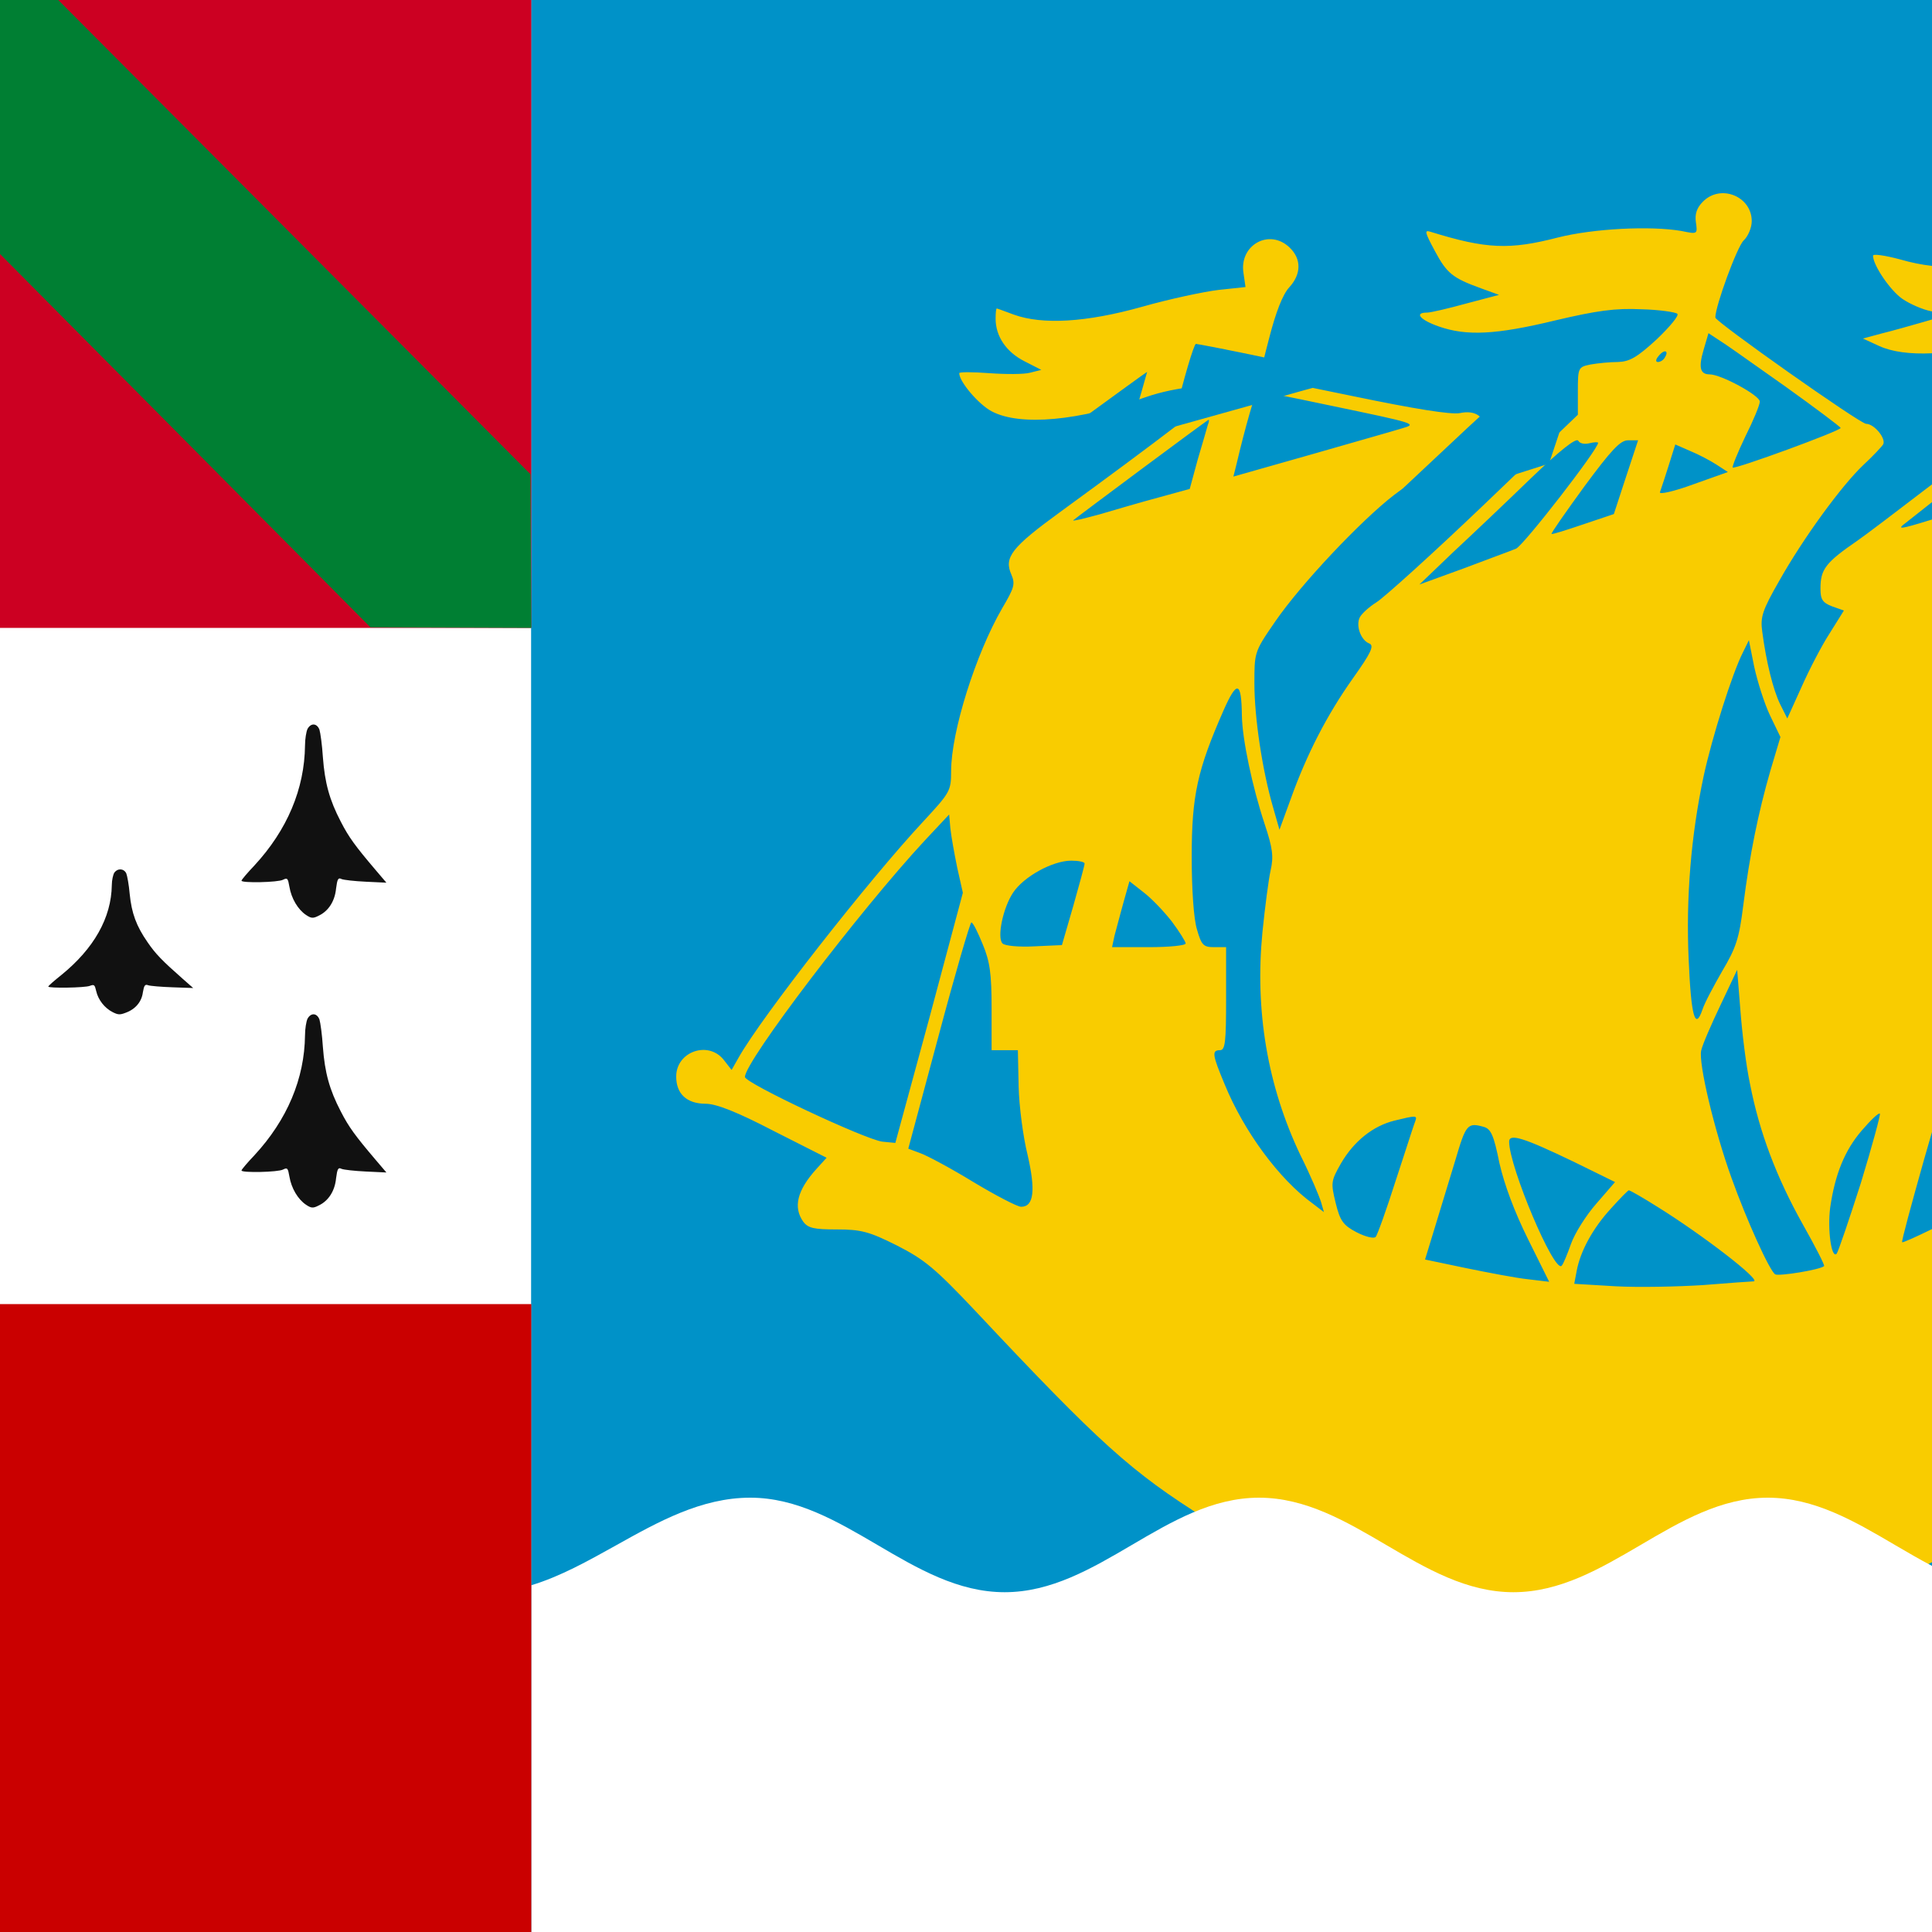 <svg xmlns="http://www.w3.org/2000/svg" width="40" height="40" viewBox="0 0 40 40" fill="none">
    <rect width="40" height="40" fill="white" />
    <rect x="11" width="29" height="40" fill="#0092C8" />
    <path d="M11 0H40V40H11V0Z" fill="#0092C8" />
    <path d="M0 0V13H11V0H0Z" fill="#CC0022" />
    <path
        d="M6.366 15.093C6.341 15.148 6.315 15.299 6.315 15.434C6.305 16.334 5.946 17.184 5.268 17.918C5.121 18.073 5 18.214 5 18.234C5 18.285 5.759 18.27 5.86 18.214C5.951 18.169 5.961 18.184 5.992 18.36C6.032 18.601 6.169 18.832 6.336 18.943C6.442 19.014 6.482 19.019 6.599 18.958C6.801 18.863 6.933 18.657 6.958 18.395C6.983 18.199 7.003 18.164 7.069 18.199C7.115 18.219 7.342 18.244 7.575 18.255L8 18.275L7.777 18.013C7.358 17.52 7.221 17.335 7.054 17.008C6.821 16.56 6.725 16.209 6.685 15.676C6.669 15.424 6.634 15.173 6.614 15.108C6.563 14.972 6.437 14.962 6.366 15.093Z"
        fill="#111111"
    />
    <path
        d="M6.366 21.093C6.341 21.148 6.315 21.299 6.315 21.434C6.305 22.334 5.946 23.184 5.268 23.918C5.121 24.073 5 24.214 5 24.234C5 24.285 5.759 24.27 5.86 24.214C5.951 24.169 5.961 24.184 5.992 24.36C6.032 24.601 6.169 24.832 6.336 24.943C6.442 25.014 6.482 25.019 6.599 24.958C6.801 24.863 6.933 24.657 6.958 24.395C6.983 24.199 7.003 24.164 7.069 24.199C7.115 24.219 7.342 24.244 7.575 24.255L8 24.275L7.777 24.013C7.358 23.52 7.221 23.335 7.054 23.008C6.821 22.56 6.725 22.209 6.685 21.676C6.669 21.424 6.634 21.173 6.614 21.108C6.563 20.972 6.437 20.962 6.366 21.093Z"
        fill="#111111"
    />
    <path
        d="M2.366 18.069C2.341 18.111 2.315 18.224 2.315 18.326C2.305 19.001 1.946 19.638 1.268 20.188C1.121 20.305 1 20.411 1 20.426C1 20.463 1.759 20.452 1.86 20.411C1.951 20.377 1.961 20.388 1.992 20.52C2.032 20.701 2.169 20.874 2.336 20.957C2.442 21.01 2.482 21.014 2.599 20.969C2.801 20.897 2.933 20.742 2.958 20.546C2.983 20.399 3.003 20.373 3.069 20.399C3.115 20.414 3.342 20.433 3.575 20.441L4 20.456L3.777 20.26C3.358 19.89 3.221 19.751 3.054 19.506C2.821 19.17 2.725 18.906 2.685 18.507C2.669 18.318 2.634 18.13 2.614 18.081C2.563 17.979 2.437 17.971 2.366 18.069Z"
        fill="#111111"
    />
    <path
        fill-rule="evenodd"
        clip-rule="evenodd"
        d="M1.206 0H0V5.259L7.67 12.988L11 13L10.983 9.818L1.206 0Z"
        fill="#007F33"
    />
    <path
        fill-rule="evenodd"
        clip-rule="evenodd"
        d="M40 5.505C39.783 5.481 39.565 5.436 39.34 5.371C39.022 5.286 38.779 5.252 38.779 5.294C38.779 5.491 39.139 6.02 39.39 6.19C39.541 6.293 39.809 6.412 39.993 6.446L40 6.448V5.505ZM40 6.615L39.817 6.668C39.549 6.745 39.156 6.856 38.947 6.907L38.57 7.009L38.905 7.163C39.172 7.285 39.547 7.335 40 7.314V6.615ZM40 10.028C39.231 10.617 38.619 11.081 38.461 11.19C37.791 11.65 37.691 11.787 37.691 12.188C37.691 12.41 37.733 12.478 37.934 12.555L38.176 12.64L37.883 13.109C37.716 13.365 37.456 13.868 37.297 14.227L37.004 14.875L36.854 14.576C36.711 14.278 36.569 13.715 36.485 13.075C36.444 12.776 36.485 12.64 36.837 12.026C37.331 11.147 38.126 10.055 38.578 9.628C38.771 9.449 38.955 9.253 38.988 9.202C39.055 9.082 38.804 8.775 38.637 8.775C38.511 8.775 35.514 6.659 35.514 6.574C35.514 6.335 35.966 5.107 36.1 4.979C36.192 4.893 36.268 4.714 36.268 4.578C36.268 4.066 35.623 3.801 35.255 4.177L35.255 4.177C35.129 4.305 35.087 4.433 35.112 4.603C35.128 4.715 35.136 4.777 35.109 4.804C35.077 4.837 34.994 4.82 34.811 4.782C34.175 4.672 32.986 4.731 32.249 4.919C31.253 5.175 30.776 5.158 29.621 4.8C29.487 4.757 29.495 4.8 29.705 5.192C29.956 5.661 30.073 5.755 30.659 5.968L31.036 6.105L30.358 6.284C29.989 6.386 29.621 6.472 29.546 6.472C29.269 6.472 29.403 6.625 29.797 6.762C30.366 6.958 30.969 6.932 32.199 6.634C33.07 6.429 33.438 6.378 33.982 6.403C34.359 6.412 34.694 6.463 34.727 6.497C34.769 6.531 34.568 6.77 34.3 7.026C33.89 7.402 33.739 7.487 33.497 7.495C33.329 7.495 33.07 7.521 32.928 7.547C32.676 7.598 32.668 7.615 32.668 8.093V8.587L30.726 10.447C29.654 11.471 28.65 12.376 28.499 12.469C28.348 12.563 28.198 12.7 28.156 12.776C28.064 12.947 28.173 13.254 28.348 13.322C28.457 13.365 28.39 13.51 28.014 14.039C27.469 14.807 27.051 15.626 26.724 16.539L26.49 17.179L26.356 16.709C26.138 15.959 25.971 14.867 25.971 14.15C25.971 13.845 25.971 13.681 26.015 13.531C26.065 13.357 26.173 13.2 26.406 12.862C26.934 12.094 28.173 10.78 28.859 10.251C29.135 10.038 29.604 9.748 29.905 9.603C30.575 9.287 30.743 9.142 30.743 8.903C30.743 8.622 30.542 8.485 30.224 8.553C30.039 8.587 29.294 8.468 28.022 8.204C27.308 8.059 26.675 7.927 26.338 7.856C26.176 7.822 26.082 7.803 26.08 7.803C26.08 7.794 26.163 7.427 26.281 6.984C26.415 6.463 26.557 6.096 26.691 5.951C26.942 5.678 26.95 5.363 26.699 5.124C26.281 4.723 25.653 5.073 25.745 5.653L25.787 5.943L25.234 6.002C24.933 6.037 24.213 6.19 23.644 6.352C22.488 6.676 21.584 6.728 20.99 6.514C20.959 6.503 20.929 6.492 20.901 6.481C20.757 6.428 20.645 6.386 20.638 6.386C20.622 6.386 20.613 6.48 20.613 6.6C20.613 6.967 20.839 7.291 21.208 7.478L21.559 7.658L21.325 7.717C21.199 7.751 20.823 7.751 20.479 7.726C20.136 7.7 19.86 7.7 19.86 7.726C19.86 7.905 20.27 8.383 20.538 8.519C21.124 8.826 22.346 8.715 23.702 8.229C24.38 7.99 25.259 7.922 25.201 8.11C25.167 8.212 23.987 9.116 21.961 10.592C20.94 11.335 20.781 11.539 20.94 11.898C21.023 12.094 20.998 12.171 20.747 12.597C20.203 13.536 19.692 15.148 19.692 15.967C19.692 16.377 19.667 16.411 19.115 17.008C17.985 18.22 15.775 21.043 15.297 21.888L15.147 22.152L14.988 21.948C14.67 21.538 14 21.768 14 22.289C14 22.647 14.218 22.852 14.611 22.852C14.829 22.852 15.264 23.023 16.017 23.415L17.114 23.97L16.905 24.2C16.503 24.644 16.419 24.993 16.629 25.292C16.729 25.428 16.855 25.454 17.323 25.454C17.826 25.454 17.993 25.497 18.571 25.787C19.14 26.077 19.358 26.256 20.195 27.143C22.782 29.899 23.418 30.471 24.966 31.443C25.862 32.006 27.495 32.825 28.298 33.124C30.91 34.079 33.79 34.258 36.511 33.636C37.766 33.346 38.687 33.013 39.892 32.399C39.929 32.379 39.965 32.361 40 32.343V25.447C39.658 25.613 39.397 25.731 39.382 25.719C39.365 25.701 39.574 24.934 39.834 24.012L40 23.437V10.756C39.984 10.761 39.967 10.766 39.951 10.771C39.34 10.959 39.265 10.968 39.449 10.831C39.498 10.792 39.7 10.632 40 10.396V10.028ZM38.109 8.86C38.101 8.835 37.59 8.451 36.971 8.007C36.855 7.926 36.74 7.844 36.628 7.765C36.134 7.415 35.709 7.114 35.606 7.052L35.372 6.898L35.272 7.24C35.163 7.606 35.196 7.751 35.397 7.751C35.632 7.751 36.435 8.187 36.435 8.314C36.435 8.383 36.301 8.707 36.134 9.04C35.975 9.372 35.858 9.662 35.874 9.68C35.916 9.722 38.109 8.92 38.109 8.86ZM34.326 7.495C34.376 7.495 34.443 7.453 34.468 7.402C34.56 7.257 34.459 7.222 34.342 7.368C34.275 7.444 34.275 7.495 34.326 7.495ZM29.026 8.869C29.353 8.775 29.32 8.767 27.561 8.4C26.75 8.229 26.072 8.093 26.038 8.093C25.996 8.093 25.778 8.852 25.594 9.637L25.536 9.867L27.16 9.406C27.524 9.301 27.882 9.199 28.186 9.112C28.622 8.987 28.948 8.894 29.026 8.869ZM24.799 9.509C24.899 9.176 24.991 8.852 25.008 8.792C25.033 8.741 25.033 8.69 25.025 8.69C25 8.69 22.288 10.712 22.221 10.771C22.204 10.797 22.438 10.737 22.756 10.652C23.075 10.558 23.627 10.396 23.979 10.302L24.632 10.123L24.799 9.509ZM33.087 9.168C33.087 9.151 33.011 9.151 32.911 9.176C32.81 9.202 32.71 9.185 32.676 9.125C32.635 9.057 32.3 9.321 31.697 9.901C31.195 10.388 30.466 11.079 30.081 11.437L29.387 12.102L30.299 11.77C30.528 11.683 30.757 11.597 30.947 11.527C31.167 11.445 31.333 11.383 31.387 11.36C31.538 11.3 33.087 9.304 33.087 9.168ZM33.413 10.643L33.664 9.876L33.915 9.116H33.706C33.547 9.116 33.363 9.313 32.802 10.072C32.417 10.601 32.107 11.044 32.124 11.053C32.132 11.07 32.425 10.976 32.777 10.857L33.413 10.643ZM35.774 9.773L35.539 9.62C35.406 9.534 35.163 9.406 34.995 9.338L34.685 9.202L34.543 9.654C34.485 9.839 34.422 10.029 34.388 10.129C34.378 10.158 34.371 10.18 34.367 10.191C34.351 10.243 34.66 10.174 35.054 10.029L35.774 9.773ZM36.862 15.259L36.644 14.807C36.527 14.559 36.385 14.107 36.318 13.8L36.209 13.254L36.084 13.51C35.866 13.937 35.447 15.259 35.272 16.07C35.012 17.29 34.903 18.586 34.962 19.866C35.012 21.043 35.096 21.342 35.246 20.907C35.288 20.77 35.481 20.412 35.657 20.105C35.941 19.627 36.008 19.431 36.092 18.748C36.226 17.691 36.402 16.829 36.653 15.959L36.862 15.259ZM26.18 17.051C25.929 16.291 25.72 15.31 25.712 14.816C25.703 14.099 25.611 14.073 25.326 14.722C24.791 15.942 24.673 16.471 24.673 17.733C24.673 18.424 24.715 19.03 24.782 19.243C24.874 19.567 24.916 19.61 25.134 19.61H25.385V20.677C25.385 21.564 25.368 21.743 25.259 21.743C25.084 21.743 25.1 21.837 25.352 22.442C25.753 23.424 26.482 24.413 27.177 24.917L27.411 25.096L27.352 24.891C27.319 24.78 27.135 24.337 26.925 23.919C26.239 22.477 25.979 20.924 26.138 19.294C26.189 18.791 26.264 18.211 26.306 18.023C26.373 17.733 26.348 17.554 26.18 17.051ZM19.935 18.484L19.818 17.963C19.759 17.674 19.692 17.307 19.676 17.145L19.651 16.863L19.148 17.4C17.809 18.842 15.423 21.973 15.423 22.297C15.423 22.425 17.918 23.594 18.269 23.637L18.537 23.663L19.241 21.078L19.935 18.484ZM22.221 18.757C22.346 18.313 22.455 17.921 22.455 17.878C22.455 17.844 22.329 17.819 22.179 17.819C21.794 17.819 21.191 18.151 20.973 18.484C20.764 18.8 20.638 19.414 20.756 19.533C20.806 19.584 21.099 19.61 21.417 19.593L21.986 19.567L22.221 18.757ZM24.548 19.533C24.548 19.499 24.422 19.294 24.263 19.081C24.104 18.876 23.845 18.603 23.677 18.475L23.384 18.245L23.259 18.689C23.242 18.751 23.224 18.817 23.206 18.883C23.153 19.079 23.1 19.275 23.075 19.371L23.024 19.61H23.786C24.205 19.61 24.548 19.576 24.548 19.533ZM20.53 20.873C20.53 20.165 20.496 19.909 20.346 19.55C20.245 19.303 20.145 19.098 20.111 19.098C20.086 19.098 19.776 20.156 19.433 21.444L18.805 23.782L19.056 23.876C19.199 23.927 19.692 24.191 20.153 24.473C20.622 24.755 21.065 24.985 21.141 24.985C21.409 24.985 21.442 24.635 21.275 23.91C21.183 23.543 21.099 22.903 21.09 22.494L21.074 21.743H20.806H20.53V20.873ZM37.322 25.343C36.778 24.371 36.427 23.441 36.234 22.451C36.151 22.067 36.067 21.376 36.033 20.915L35.966 20.079L35.623 20.805C35.431 21.206 35.246 21.632 35.221 21.751C35.163 22.007 35.489 23.39 35.849 24.388C36.167 25.275 36.636 26.307 36.753 26.384C36.829 26.427 37.682 26.29 37.766 26.213C37.783 26.196 37.582 25.804 37.322 25.343ZM38.026 25.957C38.059 25.915 38.285 25.249 38.528 24.49C38.762 23.722 38.938 23.074 38.921 23.057C38.896 23.031 38.729 23.193 38.545 23.407C38.193 23.816 37.992 24.311 37.892 25.002C37.833 25.454 37.917 26.068 38.026 25.957ZM29.055 23.959C29.185 23.558 29.284 23.254 29.303 23.21C29.345 23.091 29.32 23.091 28.867 23.202C28.424 23.313 28.03 23.628 27.762 24.089C27.553 24.456 27.553 24.49 27.654 24.908C27.746 25.284 27.813 25.369 28.089 25.514C28.273 25.608 28.449 25.65 28.482 25.608C28.516 25.573 28.708 25.036 28.901 24.43C28.955 24.266 29.007 24.106 29.055 23.959ZM31.044 24.081C30.927 23.5 30.868 23.372 30.718 23.33C30.383 23.236 30.349 23.279 30.131 24.021C30.055 24.276 29.953 24.607 29.861 24.908C29.802 25.1 29.747 25.28 29.705 25.42L29.504 26.077L30.358 26.256C30.818 26.35 31.396 26.461 31.638 26.486L32.074 26.538L31.638 25.659C31.354 25.087 31.145 24.524 31.044 24.081ZM33.438 24.473L32.568 24.046C31.555 23.56 31.245 23.458 31.245 23.637C31.245 24.157 32.182 26.375 32.333 26.205C32.367 26.171 32.45 25.966 32.526 25.753C32.601 25.539 32.836 25.164 33.053 24.917L33.438 24.473ZM36.309 26.529C36.477 26.512 35.246 25.565 34.326 24.993C34.016 24.797 33.748 24.644 33.723 24.644C33.706 24.644 33.539 24.814 33.355 25.019C32.978 25.428 32.718 25.906 32.643 26.316L32.593 26.58L33.447 26.631C33.915 26.657 34.736 26.64 35.263 26.606C35.791 26.563 36.268 26.529 36.309 26.529Z"
        fill="#F9CC00"
    />
    <path
        fill-rule="evenodd"
        clip-rule="evenodd"
        d="M40 32.42V40H11V32.821C11.601 32.639 12.172 32.319 12.745 32C13.63 31.505 14.52 31.008 15.533 31.008C16.498 31.008 17.332 31.497 18.167 31.987C19.001 32.476 19.835 32.965 20.8 32.965C21.765 32.965 22.599 32.476 23.433 31.987C24.267 31.497 25.102 31.008 26.067 31.008C27.032 31.008 27.866 31.497 28.7 31.987C29.534 32.476 30.368 32.965 31.333 32.965C32.298 32.965 33.132 32.476 33.967 31.987C34.801 31.497 35.635 31.008 36.6 31.008C37.565 31.008 38.399 31.497 39.233 31.987C39.488 32.136 39.742 32.285 40 32.42Z"
        fill="white"
    />
    <path
        fill-rule="evenodd"
        clip-rule="evenodd"
        d="M27.72 7.88C28.04 7.78 28.02 7.78 26.27 7.42C25.47 7.25 24.79 7.12 24.76 7.12C24.72 7.12 24.5 7.86 24.32 8.62L24.26 8.85L25.87 8.4L26.89 8.11L27.72 7.88ZM23.52 8.5C23.599 8.234 23.676 7.967 23.75 7.7C23.73 7.7 21.04 9.67 20.97 9.72C20.96 9.75 21.19 9.69 21.5 9.61L22.71 9.27L23.36 9.09L23.53 8.49L23.52 8.5ZM31.57 8.17C31.67 8.15 31.75 8.15 31.75 8.17C31.75 8.3 30.21 10.24 30.06 10.3L29.63 10.46L28.98 10.69L28.08 11.02L28.77 10.37L30.37 8.87C30.97 8.31 31.3 8.06 31.34 8.12C31.37 8.18 31.47 8.2 31.57 8.17ZM32.07 9.6L32.32 8.85L32.57 8.12H32.37C32.2 8.12 32.02 8.31 31.47 9.04C31.226 9.348 30.999 9.668 30.79 10C30.8 10.01 31.09 9.92 31.44 9.8L32.07 9.6Z"
        fill="#0092C8"
    />
    <path d="M0 27H11V40H0V27Z" fill="#CA0000" />
</svg>
